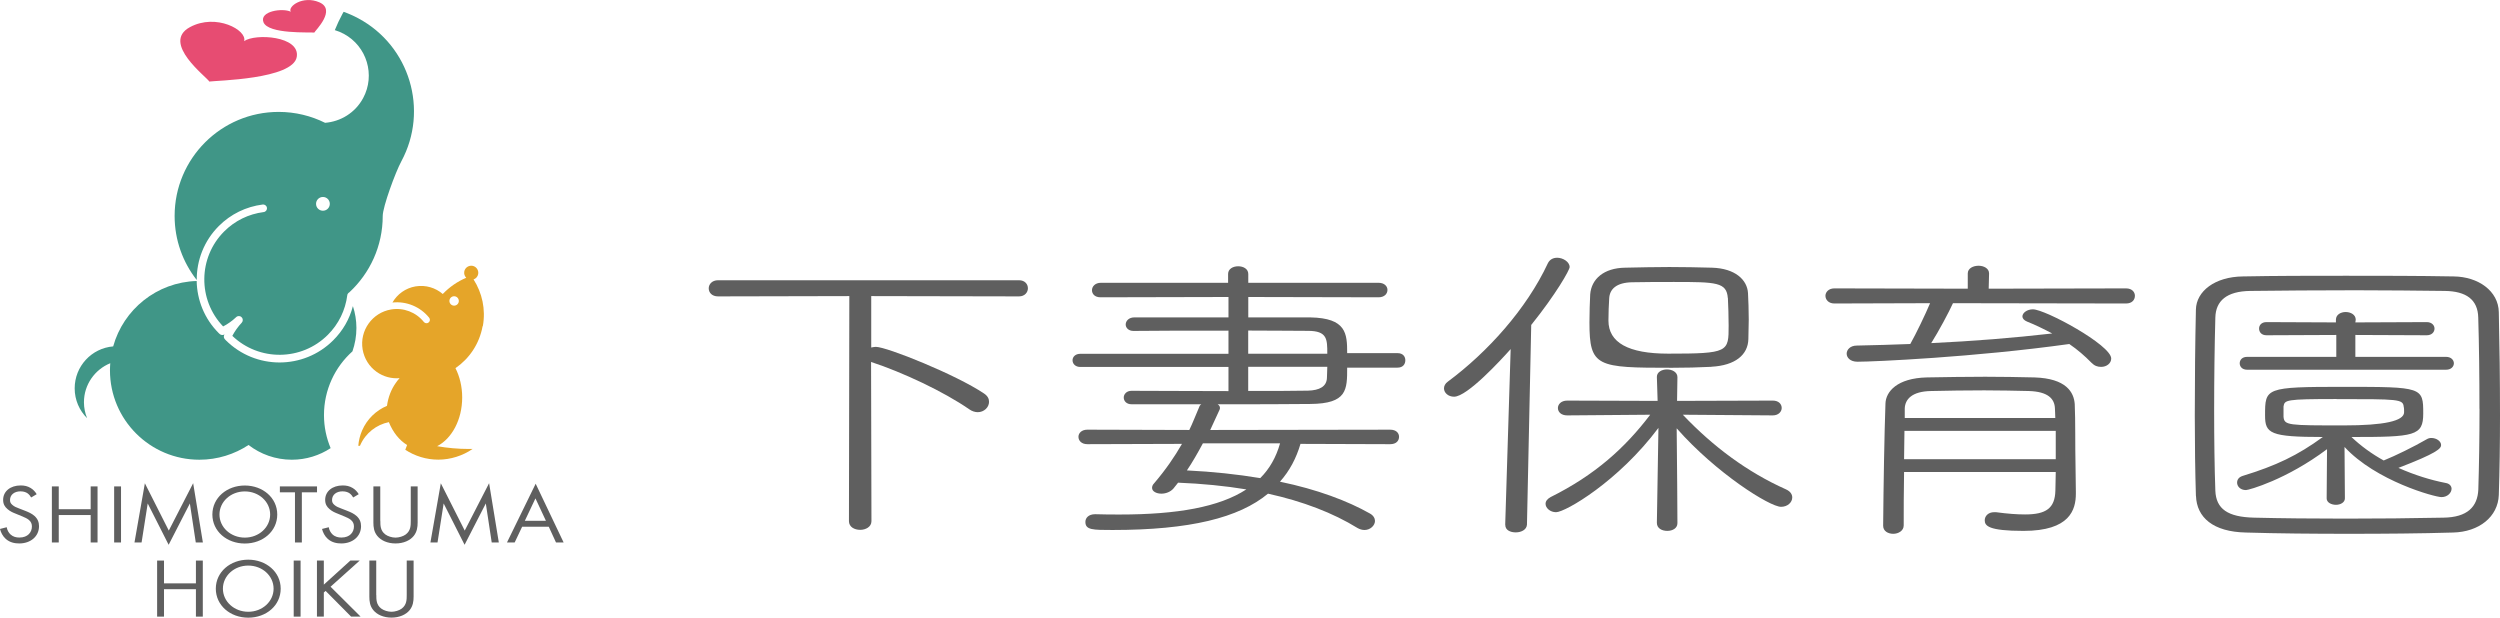 <?xml version="1.0" encoding="UTF-8"?>
<svg id="_レイヤー_2" data-name="レイヤー 2" xmlns="http://www.w3.org/2000/svg" viewBox="0 0 334.44 82.63">
  <defs>
    <style>
      .cls-1 {
        fill: #e5a529;
      }

      .cls-1, .cls-2, .cls-3, .cls-4 {
        stroke-width: 0px;
      }

      .cls-2 {
        fill: #5f5f5f;
      }

      .cls-3 {
        fill: #409687;
      }

      .cls-4 {
        fill: #e74c72;
      }
    </style>
  </defs>
  <g id="_レイヤー_1-2" data-name="レイヤー 1">
    <g>
      <g>
        <path class="cls-2" d="M113.65,39.61l-17.59.04c-.83,0-1.25-.52-1.25-1.08,0-.52.42-1.08,1.25-1.08h40.26c.78,0,1.19.52,1.19,1.08,0,.52-.41,1.08-1.19,1.08l-19.77-.04v6.88c.21-.04.41-.09.62-.09,1.45,0,10.69,3.7,14.47,6.24.52.35.67.73.67,1.12,0,.73-.67,1.38-1.51,1.38-.36,0-.78-.13-1.14-.39-3.42-2.37-8.92-4.95-13.13-6.33l.05,21.3c0,.77-.78,1.16-1.5,1.16-.78,0-1.51-.39-1.51-1.16l.05-30.12Z"/>
        <path class="cls-2" d="M173.98,59.36c-.57,1.94-1.45,3.61-2.75,5.08,4.98,1.03,9.08,2.58,12.04,4.26.47.26.67.65.67.99,0,.6-.62,1.21-1.4,1.21-.31,0-.62-.09-.93-.26-3.27-2.02-7.31-3.57-11.98-4.6-3.89,3.23-10.43,4.86-20.8,4.86-2.65,0-3.63,0-3.63-1.08,0-.52.41-1.03,1.3-1.03h.05c1.14.04,2.23.04,3.27.04,7.63,0,13.28-.99,16.91-3.36-2.85-.47-5.91-.77-9.13-.9l-.62.78c-.41.47-1.04.69-1.61.69-.67,0-1.25-.3-1.25-.77,0-.17.05-.39.26-.6,1.61-1.89,2.75-3.57,3.74-5.29l-12.66.04c-.78,0-1.19-.47-1.19-.99,0-.47.41-.95,1.19-.95l13.64.04c.47-.95.83-1.94,1.3-3.01.05-.17.15-.34.31-.43h-9.34c-.67,0-1.04-.43-1.04-.9,0-.43.36-.9,1.04-.9,2.8,0,7.99.04,12.97.04v-3.23h-19.82c-.67,0-1.04-.43-1.04-.9,0-.43.36-.86,1.04-.86h19.82v-3.1c-4.93,0-10.07,0-12.71.04-.67,0-1.04-.43-1.04-.86,0-.47.42-.95,1.14-.95h12.61v-2.73l-17.12.04c-.78,0-1.14-.47-1.14-.95s.41-.99,1.19-.99h17.02v-1.18c0-.69.67-1.03,1.35-1.03s1.35.34,1.35,1.03v1.18h17.43c.78,0,1.19.47,1.19.95,0,.52-.41.99-1.19.99l-17.43-.04v2.73h8.3c4.82.09,4.93,2.15,4.93,4.78h6.74c.73,0,1.04.47,1.04.95,0,.52-.31.99-1.04.99h-6.74c0,2.97,0,4.82-4.93,4.86-2.91.04-7.68.04-12.4.04.21.13.31.3.31.47,0,.09,0,.17-.05.26l-1.25,2.71,24.07-.04c.83,0,1.19.47,1.19.95,0,.52-.36.99-1.19.99l-11.98-.04ZM160.91,59.32c-.67,1.25-1.35,2.45-2.13,3.61,3.48.17,6.74.52,9.81,1.03,1.25-1.25,2.13-2.8,2.65-4.65h-10.32ZM177.56,47.31c0-1.94,0-3.05-2.59-3.05-1.87,0-4.77-.04-7.99-.04v3.1h10.58ZM166.98,49.07v3.23c3.27,0,6.23,0,7.99-.04,1.56-.04,2.49-.56,2.54-1.68,0-.39.05-.95.05-1.51h-10.58Z"/>
        <path class="cls-2" d="M201.36,70.2l.73-23.5c-1.3,1.46-5.81,6.37-7.57,6.37-.78,0-1.35-.52-1.35-1.12,0-.3.16-.65.52-.9,5.29-3.92,10.53-9.72,13.38-15.84.26-.52.73-.73,1.25-.73.78,0,1.66.56,1.66,1.25,0,.39-1.82,3.61-5.14,7.74l-.57,26.72c-.05.69-.78,1.03-1.5,1.03s-1.4-.3-1.4-.99v-.04ZM225.13,55.49c4.05,4.26,8.61,7.66,13.8,9.98.57.26.83.65.83,1.08,0,.65-.62,1.25-1.5,1.25-1.5,0-8.66-4.48-13.96-10.5.05,3.05.1,12.69.1,12.69,0,.69-.67,1.03-1.35,1.03-.73,0-1.4-.34-1.4-1.08,0,0,.16-9.64.21-12.7-5.34,7.15-12.45,11.28-13.7,11.28-.78,0-1.4-.56-1.4-1.12,0-.34.21-.64.67-.9,5.97-2.97,9.96-6.59,13.33-11.02l-11.1.09c-.83,0-1.25-.47-1.25-.99,0-.47.41-.99,1.25-.99l12.09.04-.1-3.18v-.04c0-.64.67-.99,1.35-.99s1.4.35,1.4,1.03l-.05,3.18,12.81-.04c.78,0,1.19.47,1.19.99,0,.47-.41.99-1.19.99l-12.04-.09ZM228.97,49.07c-1.76.09-3.53.13-5.29.13-10.06,0-11.05-.09-11.05-6.07,0-1.33.05-2.71.1-3.75.16-2.06,1.82-3.53,4.67-3.57,2.02-.04,4-.09,5.91-.09s3.84.04,5.71.09c3.11.09,4.72,1.63,4.82,3.4.05,1.03.1,2.24.1,3.53,0,.86-.05,1.76-.05,2.62-.05,2.11-1.76,3.53-4.93,3.7ZM231.14,39.87c-.16-2.11-1.5-2.15-7.21-2.15-1.87,0-3.74,0-5.6.04-2.07.04-3.01.9-3.06,2.19-.05.82-.1,1.89-.1,2.93q0,4.43,7.99,4.43c8.09,0,8.09-.22,8.09-3.75,0-1.25-.05-2.67-.1-3.7Z"/>
        <path class="cls-2" d="M261.52,40.56h-.26c-.52,1.16-1.92,3.78-2.91,5.34,5.55-.26,10.95-.69,16.19-1.29-1.14-.6-2.28-1.16-3.37-1.59-.41-.17-.62-.43-.62-.69,0-.47.62-.95,1.4-.95,1.66,0,10.48,4.78,10.48,6.58,0,.65-.62,1.12-1.35,1.12-.47,0-.88-.13-1.3-.56-.88-.9-1.87-1.76-2.96-2.5-12.66,1.77-26.2,2.37-28.33,2.37-.99,0-1.45-.56-1.45-1.08s.47-1.08,1.35-1.08c2.39-.04,4.83-.13,7.16-.21.78-1.38,2.02-3.96,2.65-5.46l-12.81.04c-.78,0-1.19-.52-1.19-1.03,0-.47.41-.99,1.19-.99l17.85.04v-2.04c0-.69.73-1.03,1.45-1.03.67,0,1.4.34,1.4,1.03l-.05,2.04,18.37-.04c.83,0,1.19.52,1.19.99,0,.52-.36,1.03-1.19,1.03l-22.88-.04ZM277.7,65.82v.21c0,2.15-.78,4.99-7,4.99-4.72,0-5.19-.69-5.19-1.42,0-.56.47-1.08,1.25-1.08h.26c1.56.21,2.8.3,3.89.3,2.8,0,3.99-.82,4.05-3.18,0-.73.05-1.55.05-2.5h-20.29c-.05,2.63-.05,5.25-.05,7.15,0,.73-.73,1.12-1.4,1.12s-1.35-.34-1.35-1.08c.05-5.55.16-12.18.31-16.35.05-1.59,1.56-3.4,5.55-3.49,2.49-.04,5.14-.09,7.78-.09,2.23,0,4.41.04,6.59.09,4.26.13,5.29,1.98,5.4,3.57.1,2.02.05,6.11.1,7.83l.05,3.92ZM275,57.64h-20.23c0,1.16-.05,2.5-.05,3.79h20.29v-3.79ZM274.95,55.92c0-.52-.05-.95-.05-1.29-.05-1.29-.93-2.24-3.48-2.32-1.82-.04-3.89-.09-5.97-.09-2.49,0-4.98.04-7.11.09-2.59.04-3.48,1.12-3.53,2.32v1.29h20.13Z"/>
        <path class="cls-2" d="M293.76,66.33c-.1-3.19-.15-6.89-.15-10.72,0-4.82.05-9.86.15-14.2.05-2.45,2.54-4.39,6.28-4.43,4.41-.09,9.08-.09,13.8-.09s9.6,0,14.42.09c3.27.04,5.97,1.94,6.02,4.78.1,4.3.16,9.12.16,13.86,0,3.74-.05,7.36-.16,10.59-.1,2.93-2.65,4.95-6.12,5.03-4.36.13-9.13.17-13.9.17s-9.49-.04-13.8-.17c-4.41-.09-6.59-2.02-6.69-4.9ZM331.69,54.67c0-4.3-.05-8.61-.16-12.18-.05-2.41-1.61-3.53-4.46-3.57-3.63-.04-7.78-.09-11.93-.09-5.03,0-10.07.04-14.11.09-3.16.04-4.62,1.33-4.67,3.57-.1,3.74-.16,8.13-.16,12.44,0,3.83.05,7.62.16,10.71.1,2.45,1.66,3.53,5.19,3.61,3.68.09,7.89.13,12.19.13s8.87-.04,13.13-.13c3.22-.04,4.56-1.46,4.67-3.74.1-3.23.16-7.01.16-10.84ZM311.3,60.09c-5.45,4.09-10.48,5.47-10.84,5.47-.78,0-1.19-.52-1.19-.99,0-.39.21-.73.73-.9,4.51-1.38,7.37-2.75,10.74-5.21-7.06,0-7.73-.47-7.73-2.88,0-3.7,0-3.83,10.53-3.83s10.63.04,10.63,3.57c0,3.01-1.14,3.14-9.6,3.14,1.25,1.2,2.75,2.28,4.31,3.14,1.61-.65,4.05-1.85,5.76-2.84.21-.13.41-.17.62-.17.67,0,1.3.43,1.3.95,0,.47-.57,1.08-5.71,3.05,2.13.95,4.31,1.63,6.33,2.02.52.08.78.43.78.77,0,.52-.52,1.12-1.35,1.12-.88,0-8.77-2.15-12.97-6.71l.05,6.88c0,.56-.62.86-1.19.86-.62,0-1.25-.3-1.25-.86l.05-6.58ZM300.61,49.46c-.67,0-.99-.43-.99-.86s.31-.86.99-.86h11.93v-2.93l-9.34.04c-.67,0-.99-.43-.99-.9,0-.43.31-.86.99-.86l9.29.04v-.36c0-.69.67-1.03,1.3-1.03.67,0,1.35.35,1.35,1.03l-.05.36,9.55-.04c.67,0,1.04.43,1.04.86,0,.47-.36.9-1.04.9l-9.55-.04v2.93h12.14c.67,0,1.04.43,1.04.86s-.36.86-1.04.86h-26.61ZM312.59,53.38c-6.9,0-6.95.13-7.11.99v1.38c.1,1.16.62,1.16,8.09,1.16q8.04,0,8.04-1.76c0-.26,0-.56-.05-.73-.1-1.03-.67-1.03-8.98-1.03Z"/>
      </g>
      <g>
        <g>
          <path class="cls-4" d="M32.66,5.49c.43-1.44-3.74-3.76-7.25-1.86-3.92,2.12,2.33,6.73,2.59,7.28.85-.14,11.2-.29,11.7-3.3.46-2.8-5.55-3.16-7.04-2.11Z"/>
          <path class="cls-4" d="M42.7.3c-2.19-.93-4.24.57-3.8,1.27-1.07-.53-4.21-.09-3.66,1.39.62,1.65,6.27,1.32,6.8,1.4.13-.27,3.02-3.06.66-4.06Z"/>
        </g>
        <g>
          <path class="cls-2" d="M4.17,66.55c-.11-.2-.3-.43-.49-.56-.16-.11-.46-.26-.94-.26-.82,0-1.4.46-1.4,1.16,0,.29.09.46.31.65.25.23.56.35.88.47l.8.31c.49.19.94.39,1.29.71.42.38.6.82.6,1.36,0,1.38-1.14,2.31-2.64,2.31-.55,0-1.24-.1-1.81-.61-.41-.36-.66-.88-.77-1.33l.9-.23c.06.39.26.73.5.96.36.33.77.42,1.2.42,1.14,0,1.67-.73,1.67-1.48,0-.34-.11-.63-.41-.88-.24-.2-.56-.34-1-.52l-.75-.31c-.33-.13-.74-.29-1.11-.62-.36-.31-.58-.66-.58-1.23,0-1.16.99-1.93,2.34-1.93.51,0,.92.09,1.34.34.34.2.62.51.81.83l-.74.44Z"/>
          <path class="cls-2" d="M7.86,68.12h4.27v-3.05h.92v7.5h-.92v-3.67h-4.27v3.67h-.92v-7.5h.92v3.05Z"/>
          <path class="cls-2" d="M16.19,65.07v7.5h-.92v-7.5h.92Z"/>
          <path class="cls-2" d="M17.99,72.57l1.39-7.92,3.2,6.33,3.26-6.34,1.3,7.93h-.95l-.79-5.22-2.84,5.53-2.8-5.53-.82,5.22h-.95Z"/>
          <path class="cls-2" d="M28.41,68.83c0-2.24,1.94-3.88,4.34-3.88s4.34,1.64,4.34,3.88-1.92,3.88-4.34,3.88-4.34-1.65-4.34-3.88ZM29.36,68.83c0,1.72,1.51,3.09,3.39,3.09s3.39-1.37,3.39-3.09-1.51-3.09-3.39-3.09-3.39,1.37-3.39,3.09Z"/>
          <path class="cls-2" d="M40.38,65.86v6.71h-.92v-6.71h-2.02v-.79h4.97v.79h-2.02Z"/>
          <path class="cls-2" d="M47.25,66.55c-.11-.2-.3-.43-.49-.56-.16-.11-.46-.26-.94-.26-.82,0-1.4.46-1.4,1.16,0,.29.09.46.31.65.25.23.56.35.88.47l.8.31c.49.19.94.39,1.29.71.42.38.6.82.6,1.36,0,1.38-1.14,2.31-2.64,2.31-.55,0-1.24-.1-1.81-.61-.41-.36-.66-.88-.77-1.33l.9-.23c.06.39.26.73.5.96.36.33.78.42,1.2.42,1.14,0,1.67-.73,1.67-1.48,0-.34-.11-.63-.41-.88-.24-.2-.56-.34-1-.52l-.75-.31c-.33-.13-.74-.29-1.11-.62-.36-.31-.58-.66-.58-1.23,0-1.16.99-1.93,2.34-1.93.51,0,.92.09,1.34.34.34.2.62.51.81.83l-.74.44Z"/>
          <path class="cls-2" d="M50.88,69.67c0,.63,0,1.32.66,1.82.34.26.91.43,1.37.43s1.04-.17,1.38-.43c.66-.51.66-1.19.66-1.82v-4.6h.92v4.82c0,.63-.08,1.24-.52,1.8-.5.62-1.38,1.01-2.44,1.01s-1.94-.39-2.44-1.01c-.45-.56-.52-1.17-.52-1.8v-4.82h.92v4.6Z"/>
          <path class="cls-2" d="M57.58,72.57l1.39-7.92,3.2,6.33,3.26-6.34,1.3,7.93h-.95l-.79-5.22-2.84,5.53-2.8-5.53-.82,5.22h-.95Z"/>
          <path class="cls-2" d="M73.4,70.46h-3.55l-1,2.11h-1.03l3.84-7.86,3.74,7.86h-1.02l-.97-2.11ZM73.03,69.67l-1.4-3-1.42,3h2.82Z"/>
        </g>
        <g>
          <path class="cls-3" d="M37.4,48.49c-2.6,0-5.2-.99-7.19-2.97l-.12-.13c-.15-.15-.19-.38-.1-.57.01-.03.03-.06.05-.09-.03.01-.05.03-.08.04-.07.03-.14.05-.22.05-.13,0-.26-.05-.35-.14l-.13-.12c-1.93-1.93-2.9-4.44-2.95-6.97-5.34.16-9.8,3.81-11.17,8.75,0,0,0,0,0,0-2.89.24-5.15,2.66-5.15,5.61,0,1.56.63,2.97,1.66,3.99-.27-.66-.42-1.38-.42-2.13,0-2.36,1.46-4.38,3.52-5.22-.02.31-.04.63-.04.95,0,6.61,5.36,11.96,11.96,11.96,2.43,0,4.69-.73,6.58-1.97,1.6,1.23,3.61,1.97,5.79,1.97,1.91,0,3.7-.57,5.19-1.55-.57-1.36-.89-2.85-.89-4.42,0-3.39,1.47-6.43,3.81-8.53.34-.98.53-2.03.53-3.13,0-1.02-.17-2-.47-2.92-.45,1.73-1.34,3.29-2.63,4.57-1.98,1.98-4.58,2.97-7.19,2.97Z"/>
          <path class="cls-3" d="M47.95,2.46c-.65-.35-1.31-.64-1.98-.88-.05.09-.1.17-.15.26-.39.72-.73,1.45-1.03,2.19.41.12.82.29,1.21.5,3.08,1.66,4.24,5.51,2.58,8.59-1.06,1.97-3.01,3.14-5.09,3.31-1.87-.93-3.98-1.46-6.21-1.46-7.69,0-13.92,6.23-13.92,13.92,0,3.24,1.11,6.21,2.96,8.57-.02-2.61.96-5.23,2.95-7.22,1.6-1.6,3.63-2.59,5.87-2.88.28-.03.54.16.57.44.04.28-.16.54-.44.57-2.01.26-3.84,1.15-5.28,2.59-3.5,3.5-3.54,9.16-.14,12.71.64-.33,1.23-.76,1.75-1.25.2-.19.53-.19.72.02,0,0,0,0,0,0,.21.2.21.52.02.73-.5.53-.92,1.12-1.26,1.76,3.57,3.42,9.26,3.38,12.78-.14,1.44-1.44,2.34-3.28,2.6-5.3,0-.06.03-.12.06-.18,0,0,0,0,0,0,0,0,0,0,0,0,.05-.09.13-.16.22-.21,2.74-2.54,4.46-6.17,4.46-10.21,0-1.22,1.7-5.85,2.49-7.31,3.7-6.86,1.13-15.43-5.74-19.12ZM43.2,28.19c-.51,0-.92-.41-.92-.92s.41-.92.92-.92.92.41.92.92-.41.92-.92.92Z"/>
        </g>
        <g>
          <path class="cls-2" d="M21.94,78.04h4.27v-3.05h.92v7.5h-.92v-3.67h-4.27v3.67h-.92v-7.5h.92v3.05Z"/>
          <path class="cls-2" d="M28.87,78.75c0-2.24,1.94-3.88,4.34-3.88s4.34,1.64,4.34,3.88-1.92,3.88-4.34,3.88-4.34-1.65-4.34-3.88ZM29.82,78.75c0,1.72,1.51,3.09,3.39,3.09s3.39-1.37,3.39-3.09-1.51-3.09-3.39-3.09-3.39,1.37-3.39,3.09Z"/>
          <path class="cls-2" d="M40.21,74.99v7.5h-.92v-7.5h.92Z"/>
          <path class="cls-2" d="M43.32,78.21l3.55-3.22h1.25l-3.9,3.5,4.02,4h-1.27l-3.41-3.44-.24.21v3.23h-.92v-7.5h.92v3.22Z"/>
          <path class="cls-2" d="M50.34,79.59c0,.63,0,1.32.66,1.82.34.26.91.43,1.37.43s1.04-.17,1.38-.43c.66-.51.66-1.19.66-1.82v-4.6h.92v4.82c0,.63-.08,1.24-.52,1.8-.5.62-1.38,1.01-2.44,1.01s-1.94-.39-2.44-1.01c-.45-.56-.52-1.17-.52-1.8v-4.82h.92v4.6Z"/>
        </g>
        <path class="cls-1" d="M64.59,43.64c.41-2.26-.09-4.46-1.24-6.26.31-.11.56-.37.62-.72.09-.51-.25-1.01-.76-1.1-.51-.09-1.01.25-1.1.76-.06.32.05.62.26.84-1.18.5-2.25,1.24-3.14,2.17-.96-.83-2.27-1.24-3.63-1.02-1.36.23-2.46,1.05-3.1,2.16,1.87-.2,3.72.56,4.91,2.03.16.2.13.48-.07.64-.19.16-.48.13-.64-.07-1.05-1.31-2.73-1.95-4.38-1.67-2.52.42-4.23,2.82-3.81,5.34.21,1.22.87,2.29,1.88,3.01.9.64,1.98.93,3.07.84-.19.19-.36.41-.52.65-.59.83-1.01,1.87-1.17,3.05-1.44.61-2.66,1.75-3.33,3.3-.29.67-.45,1.36-.51,2.05.08,0,.15,0,.23,0,0-.02.01-.04.02-.06.72-1.66,2.19-2.77,3.84-3.11.54,1.35,1.4,2.43,2.44,3.06-.07.22-.15.43-.24.64,1.27.83,2.79,1.32,4.42,1.32s3.28-.53,4.58-1.43c-.16,0-.32,0-.49,0-1.45,0-2.87-.13-4.25-.37,1.96-1.01,3.35-3.54,3.35-6.52,0-1.45-.33-2.8-.9-3.92,1.84-1.27,3.2-3.23,3.63-5.61ZM60.64,40.88c-.34-.06-.57-.39-.51-.73.06-.34.39-.57.73-.51.34.06.57.39.51.73-.06.34-.39.57-.73.51Z"/>
      </g>
    </g>
  </g>
</svg>